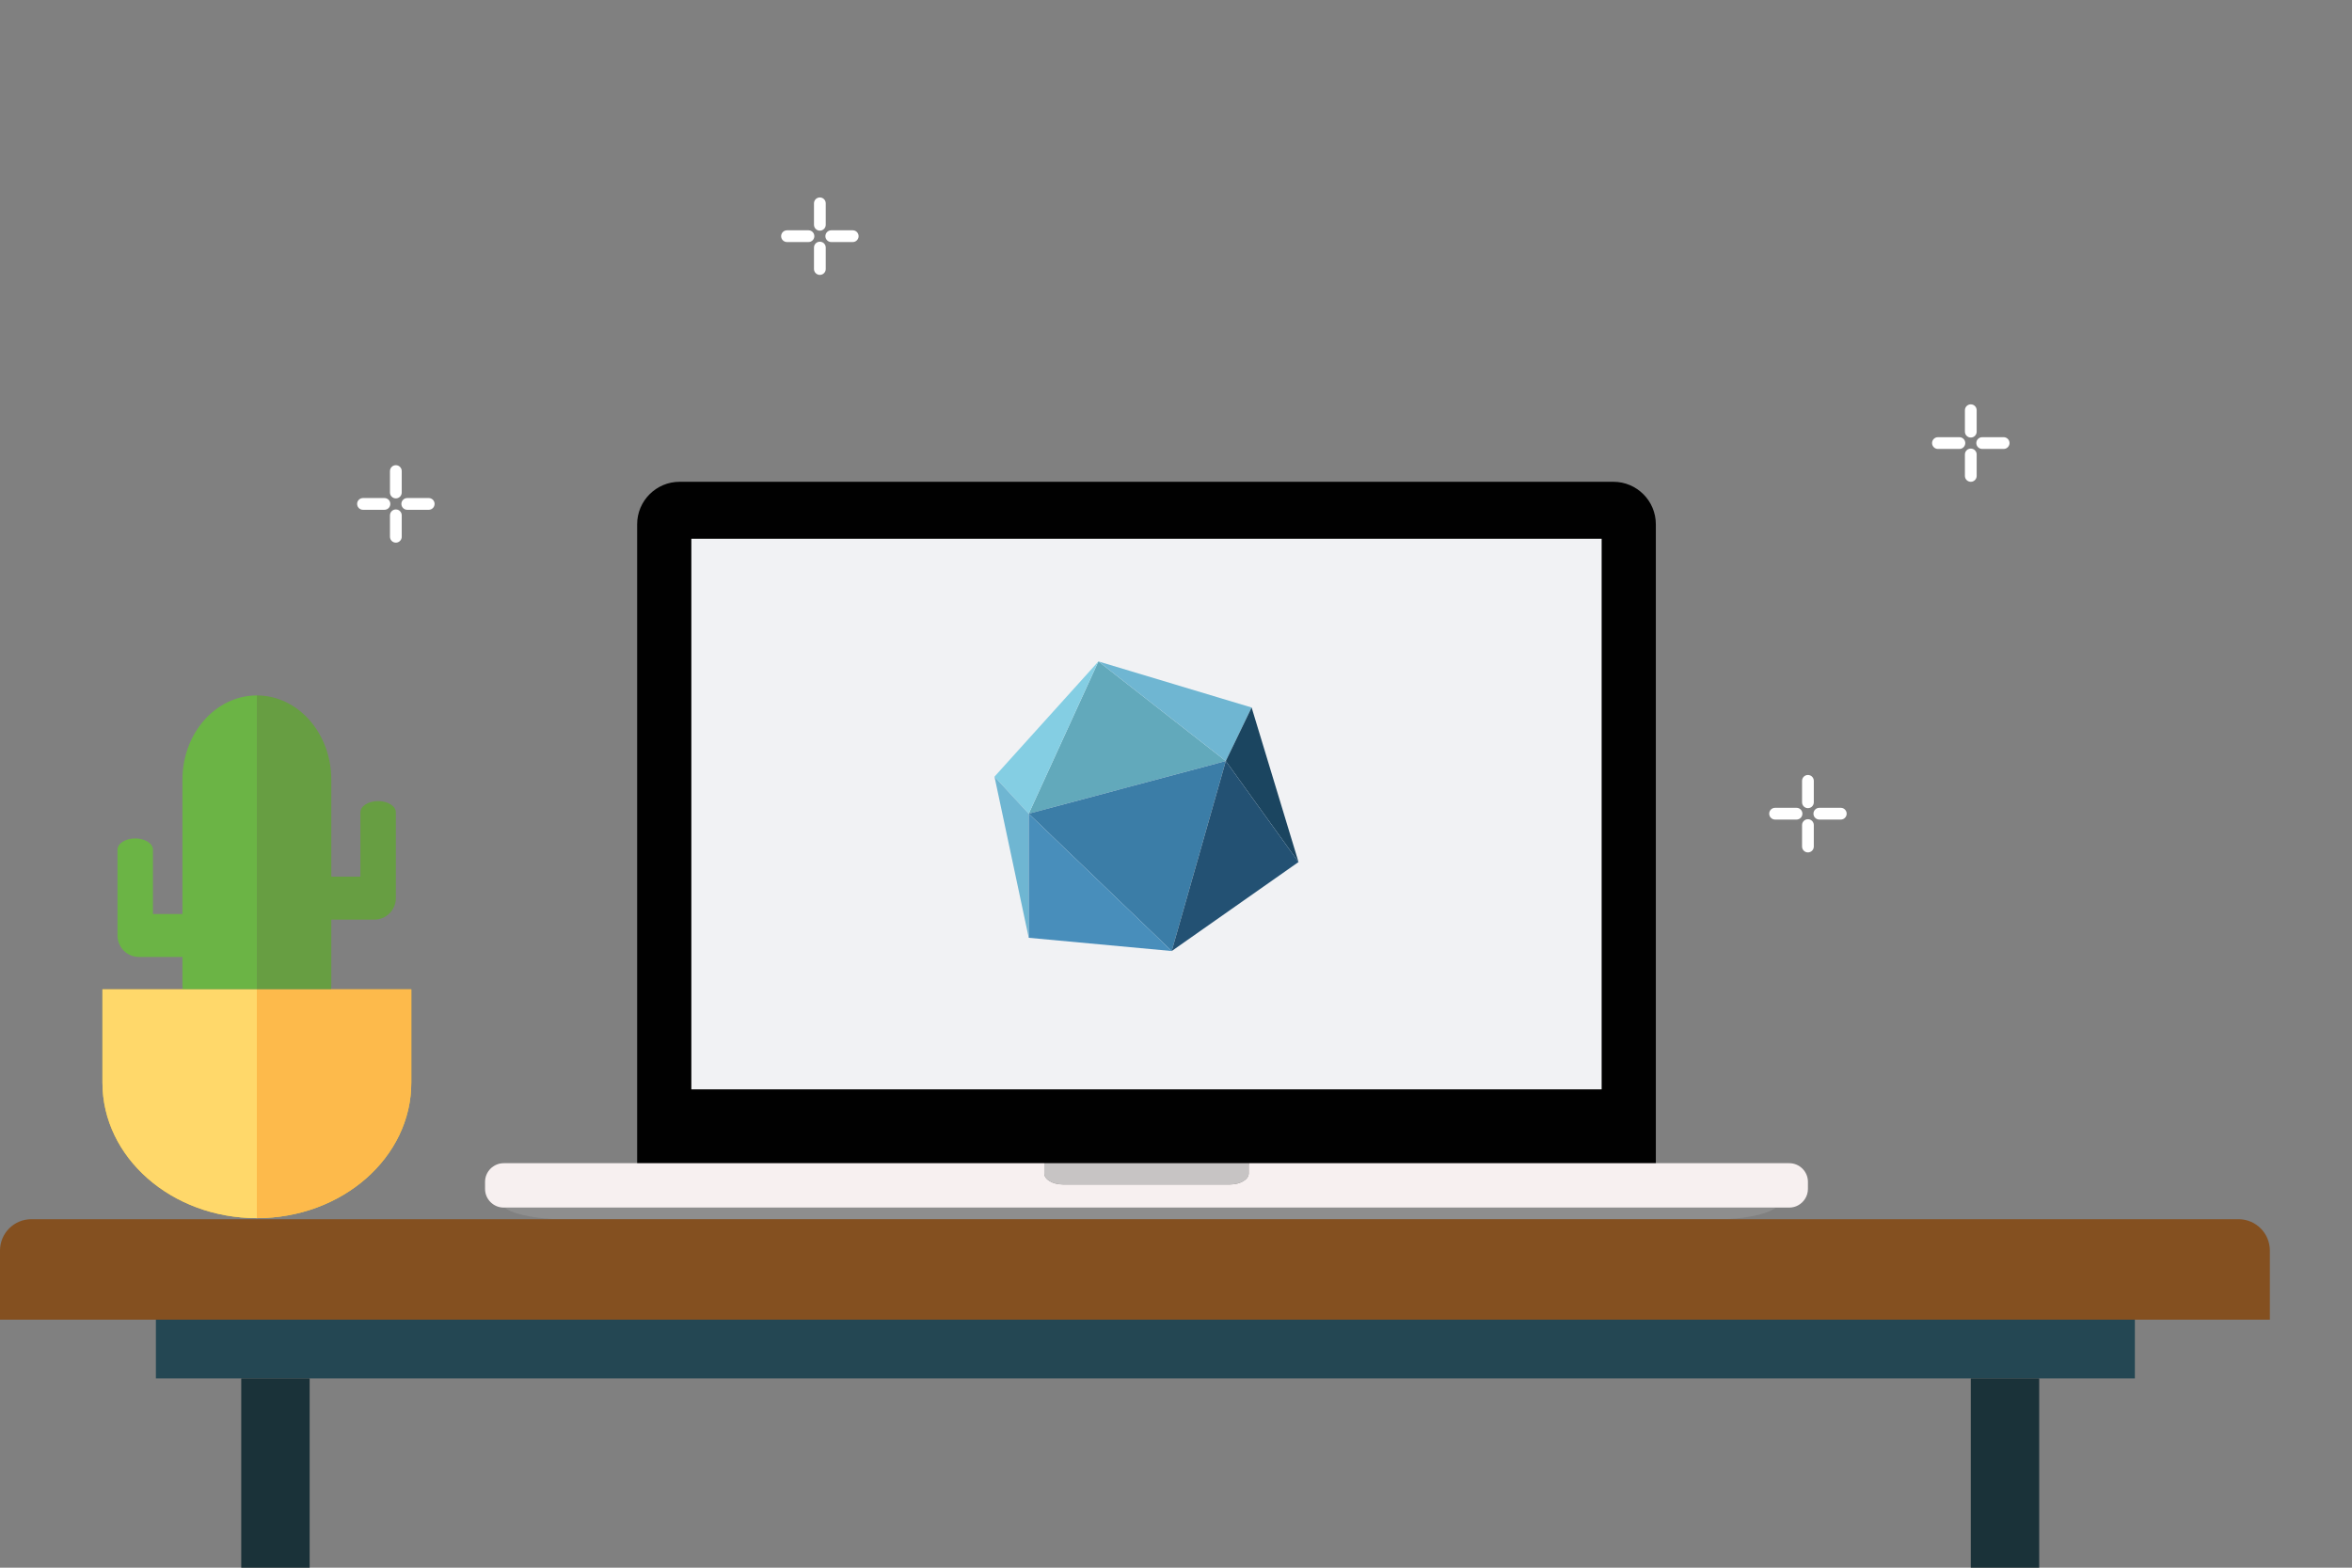 <?xml version="1.0" encoding="utf-8"?>
<!-- Generator: Adobe Illustrator 15.1.0, SVG Export Plug-In . SVG Version: 6.00 Build 0)  -->
<!DOCTYPE svg PUBLIC "-//W3C//DTD SVG 1.1//EN" "http://www.w3.org/Graphics/SVG/1.1/DTD/svg11.dtd">
<svg version="1.1" id="Layer_1" xmlns:x="http://ns.adobe.com/Extensibility/1.0/" xmlns:i="http://ns.adobe.com/AdobeIllustrator/10.0/" xmlns:graph="http://ns.adobe.com/Graphs/1.0/"
	 xmlns="http://www.w3.org/2000/svg" xmlns:xlink="http://www.w3.org/1999/xlink" xmlns:a="http://ns.adobe.com/AdobeSVGViewerExtensions/3.0/"
	 x="0px" y="0px" width="600px" height="400px" viewBox="0 0 600 400" enable-background="new 0 0 600 400" xml:space="preserve">
<rect x="0" y="0" width="600" height="400" fill="#808080" stroke="none"/>
<path fill="#010101" d="M411.579,122.93H173.374c-5.976,0-10.835,4.862-10.835,10.833v163.226h1.32h1.321h254.587h1.321h1.319
	V133.762C422.408,127.792,417.553,122.93,411.579,122.93z"/>
<g>
	<rect x="176.365" y="137.466" fill="#F1F2F4" width="232.217" height="140.488"/>
</g>
<path fill="#8E8E8E" d="M138.712,308.118h-10.026c0.251,0.158,0.509,0.321,0.774,0.488c2.16,1.363,8.208,2.477,13.438,2.477h296.156
	c5.231,0,11.239-1.155,13.358-2.567c0.203-0.137,0.399-0.267,0.596-0.397h-6.579H138.712z"/>
<path fill="#F7F0F0" d="M456.454,296.792H318.55c0,0.435,0,1.437,0,2.599c0,1.558-2.142,2.828-4.757,2.828H271.15
	c-2.614,0-4.752-1.271-4.752-2.828c0-1.162,0-2.164,0-2.599H128.494c-2.615,0-4.755,2.14-4.755,4.755v1.817
	c0,2.615,2.14,4.754,4.755,4.754h0.193h10.026H446.43h6.579h3.445c1.659,0,3.122-0.866,3.975-2.165
	c0.489-0.746,0.779-1.635,0.779-2.589v-1.817C461.208,298.932,459.067,296.792,456.454,296.792z"/>
<path fill="#C7C4C4" d="M271.15,302.219h42.643c2.615,0,4.757-1.271,4.757-2.828c0-1.162,0-2.164,0-2.599h-52.152
	c0,0.435,0,1.437,0,2.599C266.398,300.948,268.536,302.219,271.15,302.219z"/>
<g>
	<polygon fill="#62A9BB" points="262.435,207.622 280.211,168.77 312.704,194.179 	"/>
	<polygon fill="#84CEE3" points="253.695,198.167 262.435,207.622 280.211,168.77 	"/>
	<polygon fill="#3B7DA7" points="298.907,242.659 262.435,207.616 312.704,194.179 	"/>
	<polygon fill="#6FB6D2" points="319.292,180.522 312.704,194.179 280.211,168.77 	"/>
	<polygon fill="#6FB6D2" points="253.695,198.167 262.435,239.281 262.435,207.622 	"/>
	<polygon fill="#488EBB" points="298.907,242.659 262.435,239.281 262.435,207.616 	"/>
	<polygon fill="#1B4560" points="319.292,180.522 331.252,219.951 312.704,194.179 	"/>
	<polygon fill="#235173" points="298.907,242.659 331.249,219.951 312.704,194.179 	"/>
</g>
<rect x="39.767" y="336.713" fill="#244753" width="504.846" height="14.985"/>
<rect x="61.543" y="351.698" fill="#1A3239" width="17.448" height="48.969"/>
<rect x="502.754" y="351.698" fill="#1A3239" width="17.448" height="48.969"/>
<path fill="#FFCF38" d="M104.922,252.436v23.806c0,19.093-17.637,34.57-39.395,34.57l0,0c-21.757,0-39.394-15.478-39.394-34.57
	v-23.806h38.599H104.922z"/>
<g>
	<path fill="#FFFFFF" d="M100.984,127.165c0.829,0,1.5-0.671,1.5-1.5v-5.47c0-0.829-0.671-1.5-1.5-1.5s-1.5,0.671-1.5,1.5v5.47
		C99.484,126.494,100.155,127.165,100.984,127.165z"/>
	<path fill="#FFFFFF" d="M100.984,129.985c-0.829,0-1.5,0.671-1.5,1.5v5.47c0,0.829,0.671,1.5,1.5,1.5s1.5-0.671,1.5-1.5v-5.47
		C102.484,130.656,101.813,129.985,100.984,129.985z"/>
	<path fill="#FFFFFF" d="M109.364,127.075h-5.47c-0.829,0-1.5,0.671-1.5,1.5s0.671,1.5,1.5,1.5h5.47c0.829,0,1.5-0.671,1.5-1.5
		S110.193,127.075,109.364,127.075z"/>
	<path fill="#FFFFFF" d="M98.074,127.075h-5.47c-0.829,0-1.5,0.671-1.5,1.5s0.671,1.5,1.5,1.5h5.47c0.829,0,1.5-0.671,1.5-1.5
		S98.903,127.075,98.074,127.075z"/>
</g>
<g>
	<path fill="#FFFFFF" d="M461.207,206.205c0.829,0,1.5-0.671,1.5-1.5v-5.469c0-0.829-0.671-1.5-1.5-1.5c-0.828,0-1.5,0.671-1.5,1.5
		v5.469C459.707,205.534,460.379,206.205,461.207,206.205z"/>
	<path fill="#FFFFFF" d="M461.207,209.025c-0.828,0-1.5,0.672-1.5,1.5v5.471c0,0.828,0.672,1.5,1.5,1.5c0.829,0,1.5-0.672,1.5-1.5
		v-5.471C462.707,209.697,462.036,209.025,461.207,209.025z"/>
	<path fill="#FFFFFF" d="M469.588,206.115h-5.471c-0.828,0-1.5,0.672-1.5,1.5s0.672,1.5,1.5,1.5h5.471c0.828,0,1.5-0.672,1.5-1.5
		S470.416,206.115,469.588,206.115z"/>
	<path fill="#FFFFFF" d="M458.298,206.115h-5.47c-0.828,0-1.5,0.672-1.5,1.5s0.672,1.5,1.5,1.5h5.47c0.829,0,1.5-0.672,1.5-1.5
		S459.127,206.115,458.298,206.115z"/>
</g>
<g>
	<path fill="#FFFFFF" d="M209.149,58.85c0.829,0,1.5-0.671,1.5-1.5V51.88c0-0.829-0.671-1.5-1.5-1.5c-0.828,0-1.5,0.671-1.5,1.5
		v5.469C207.649,58.179,208.321,58.85,209.149,58.85z"/>
	<path fill="#FFFFFF" d="M209.149,61.67c-0.828,0-1.5,0.672-1.5,1.5v5.471c0,0.828,0.672,1.5,1.5,1.5c0.829,0,1.5-0.672,1.5-1.5
		V63.17C210.649,62.342,209.979,61.67,209.149,61.67z"/>
	<path fill="#FFFFFF" d="M217.53,58.76h-5.471c-0.828,0-1.5,0.672-1.5,1.5s0.672,1.5,1.5,1.5h5.471c0.828,0,1.5-0.672,1.5-1.5
		S218.358,58.76,217.53,58.76z"/>
	<path fill="#FFFFFF" d="M206.24,58.76h-5.47c-0.828,0-1.5,0.672-1.5,1.5s0.672,1.5,1.5,1.5h5.47c0.829,0,1.5-0.672,1.5-1.5
		S207.069,58.76,206.24,58.76z"/>
</g>
<g>
	<path fill="#FFFFFF" d="M502.753,111.639c0.829,0,1.5-0.671,1.5-1.5v-5.469c0-0.829-0.671-1.5-1.5-1.5c-0.828,0-1.5,0.671-1.5,1.5
		v5.469C501.253,110.968,501.925,111.639,502.753,111.639z"/>
	<path fill="#FFFFFF" d="M502.753,114.459c-0.828,0-1.5,0.672-1.5,1.5v5.471c0,0.828,0.672,1.5,1.5,1.5c0.829,0,1.5-0.672,1.5-1.5
		v-5.471C504.253,115.131,503.582,114.459,502.753,114.459z"/>
	<path fill="#FFFFFF" d="M511.134,111.549h-5.471c-0.828,0-1.5,0.672-1.5,1.5s0.672,1.5,1.5,1.5h5.471c0.828,0,1.5-0.672,1.5-1.5
		S511.962,111.549,511.134,111.549z"/>
	<path fill="#FFFFFF" d="M499.844,111.549h-5.47c-0.828,0-1.5,0.672-1.5,1.5s0.672,1.5,1.5,1.5h5.47c0.829,0,1.5-0.672,1.5-1.5
		S500.673,111.549,499.844,111.549z"/>
</g>
<path fill="#6BB445" d="M65.528,252.436v-74.994c-10.487,0-18.988,9.634-18.988,21.518v34.252h-7.521v-16.403
	c0-1.591-2.025-2.88-4.524-2.88c-2.498,0-4.523,1.289-4.523,2.88v21.564c0,0.043,0.017,0.082,0.02,0.124
	c-0.002,0.066-0.02,0.129-0.02,0.195c0,3.027,2.454,5.481,5.481,5.481h11.088v7.015c0,0.421,0.035,0.833,0.056,1.248h18.136H65.528z
	"/>
<path fill="#FFD86A" d="M64.732,252.436H46.596H26.134v23.806c0,19.093,17.637,34.57,39.394,34.57h0v-58.376H64.732z"/>
<path fill="#679E42" d="M84.46,252.436c0.021-0.415,0.056-0.827,0.056-1.248v-16.549h10.988c3.027,0,5.48-2.454,5.48-5.48
	c0-0.067-0.017-0.129-0.02-0.194c0.003-0.042,0.02-0.083,0.02-0.125v-21.565c0-1.591-2.025-2.878-4.522-2.878
	c-2.499,0-4.524,1.287-4.524,2.878v16.404h-7.422v-24.719c0-11.884-8.501-21.518-18.987-21.518v74.994H84.46z"/>
<path fill="#FDBA4B" d="M104.922,276.241v-23.806H84.46H65.528v58.376C87.285,310.812,104.922,295.334,104.922,276.241z"/>
<path fill="#845020" d="M571.047,311.083h-3.5H11.5H8c-4.418,0-8,3.582-8,8v9.63v8h8h3.5h556.047h3.5h8v-8v-9.63
	C579.047,314.665,575.465,311.083,571.047,311.083z"/>
</svg>
